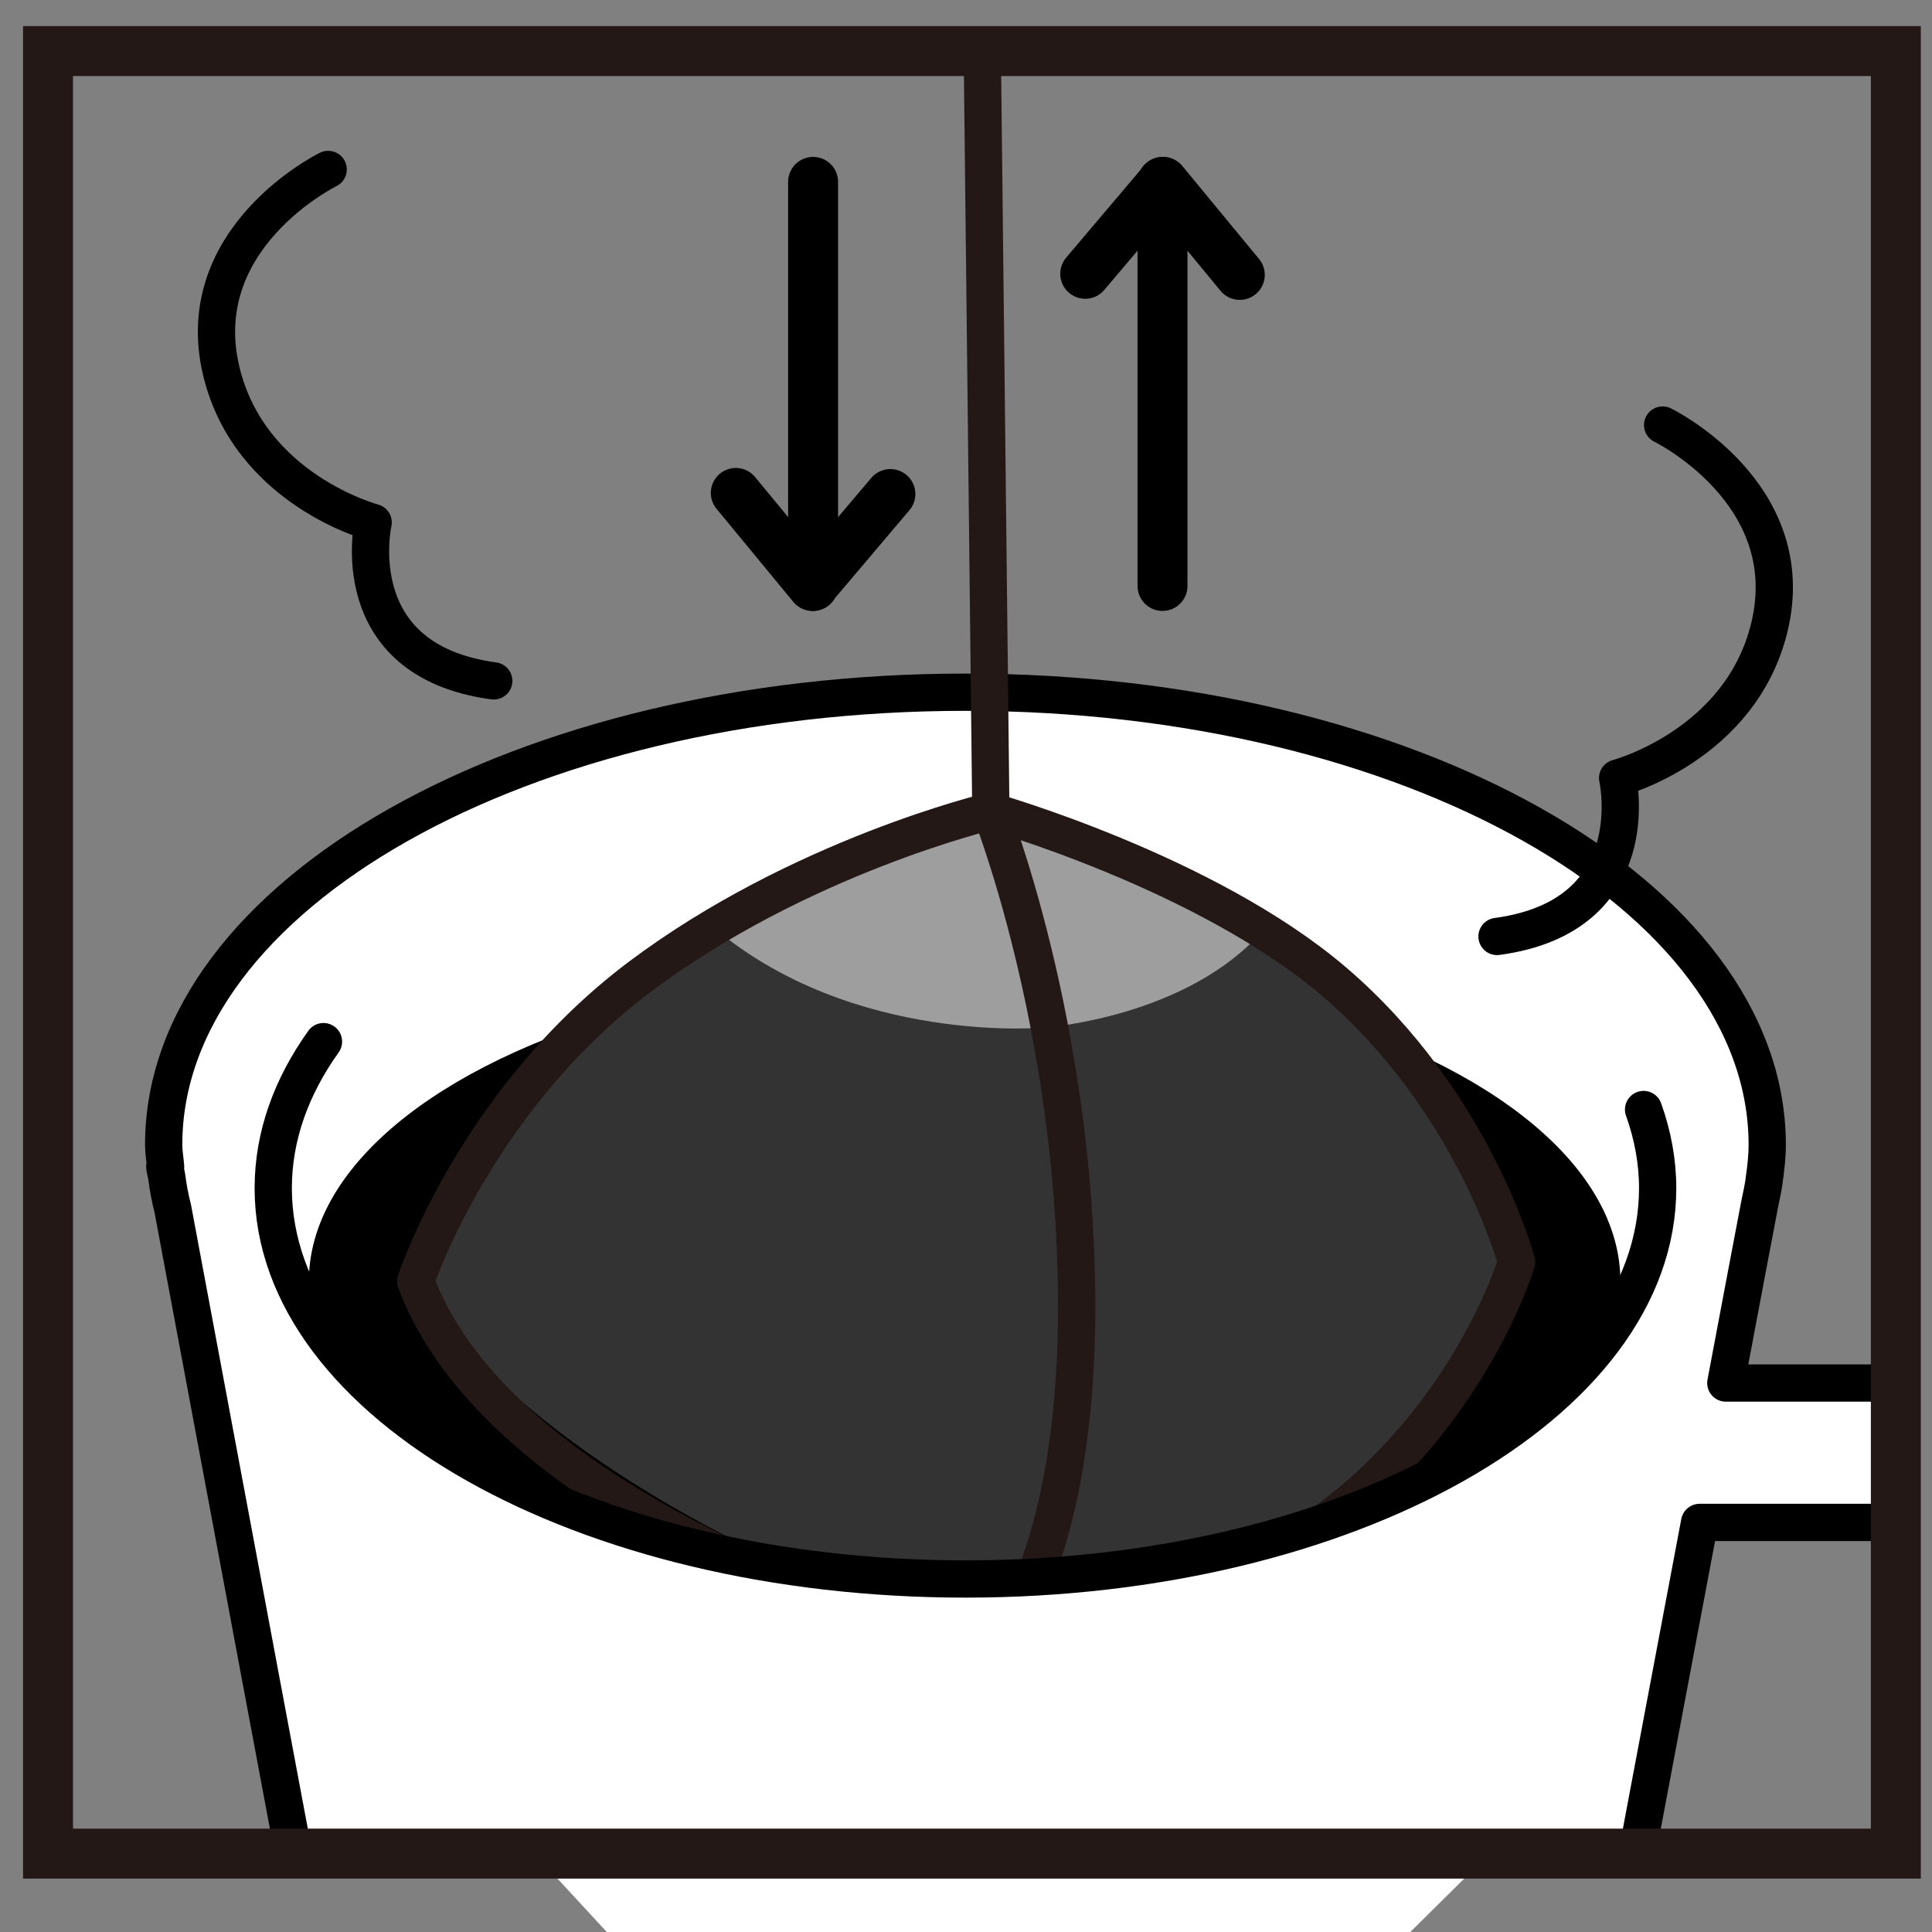 <?xml version="1.0" encoding="UTF-8"?><svg id="_レイヤー_1" xmlns="http://www.w3.org/2000/svg" width="70" height="70" xmlns:xlink="http://www.w3.org/1999/xlink" viewBox="0 0 70 70"><rect x="0" y="0" width="70" height="70" fill="#808080" stroke="none"/><defs><style>.cls-1{stroke-miterlimit:10;}.cls-1,.cls-2{stroke-width:1.81px;}.cls-1,.cls-2,.cls-3,.cls-4,.cls-5{fill:none;}.cls-1,.cls-4{stroke:#231815;}.cls-2,.cls-6,.cls-4,.cls-5{stroke-linecap:round;stroke-linejoin:round;}.cls-2,.cls-6,.cls-5{stroke:#000;}.cls-7{clip-path:url(#clippath);}.cls-3,.cls-8,.cls-9,.cls-10,.cls-11{stroke-width:0px;}.cls-8{fill:#333;}.cls-6,.cls-4,.cls-5{stroke-width:1.35px;}.cls-6,.cls-10{fill:#fff;}.cls-9{fill:#000;}.cls-11{fill:#9e9e9f;}</style><clipPath id="clippath"><rect class="cls-3" x="-1.59" width="70.28" height="66.56"/></clipPath></defs><polyline class="cls-2" points="39.32 9.92 42.14 6.59 44.92 9.96"/><g class="cls-7"><path class="cls-6" d="M74.42,53.04c-1.32-1.86-3.61-2.93-6.27-2.93h-5.62c.55-2.92,1-5.3,1.23-6.5.06-.28.12-.56.16-.84,0,0,0-.02,0-.02h0c.06-.42.11-.84.11-1.27,0-9.06-13.01-16.4-29.05-16.4s-29.05,7.34-29.05,16.4c0,.27.05.53.07.79h-.03s.02.13.07.36c.05.39.12.77.22,1.16,1.12,6,5.25,28.07,5.77,30.77.6,3.13,5.71,13.72,23.09,13.72s22.19-10.12,22.84-13.72c.04-.25.12-.65.2-1.11h5.02c4.12,0,7.44-1.92,8.65-5.01.84-2.14,2.42-6.68,3.3-9.19.78-2.27.54-4.47-.69-6.19ZM72.19,57.58c-.86,2.48-2.42,6.94-3.23,9-.43,1.1-1.98,1.8-3.94,1.8h-5.93c.71-3.81,1.64-8.7,2.49-13.22h8.43c.97,0,1.8.31,2.16.81.26.37.27.91.03,1.61Z"/></g><path class="cls-5" d="M60.24,15.4s5.04,2.46,3.87,7.32c-1.04,4.3-5.5,5.47-5.5,5.47,0,0,1.13,5-4.37,5.74"/><path class="cls-5" d="M11.89,6.14s-5.04,2.46-3.87,7.32c1.04,4.3,5.5,5.47,5.5,5.47,0,0-1.13,5,4.37,5.74"/><ellipse class="cls-9" cx="34.95" cy="46.43" rx="23.76" ry="11.42"/><path class="cls-11" d="M53.59,43.65s-1.34,6.32-9.34,11.58c-6.33,4.15-8.35,3.64-8.35,3.64l-20.84-12.44s2.14-6.53,8.11-11.03c5.81-4.37,12.72-6.01,12.72-6.01,0,0,7.81,2.21,12.45,6.18,5.07,4.34,5.24,8.08,5.24,8.08Z"/><path class="cls-8" d="M48.35,35.57c-.79-.67-1.67-1.29-2.59-1.86-2.75,3.16-7.9,3.52-7.9,3.52,0,0-6.93.65-12-3.62-.91.54-1.81,1.13-2.7,1.8-5.98,4.49-8.11,11.03-8.11,11.03,0,0,1.97,3.9,9.29,8.14,6.95,4.02,11.55,4.3,11.55,4.3,0,0,4.78.02,10.53-3.51,8.21-5.05,8.33-10.36,8.33-10.36,0,0-1.34-5.08-6.41-9.43Z"/><path class="cls-4" d="M35.59,1.85l.31,27.55s3.05,7.69,3.11,17.67c.05,9.87-3.11,12.83-3.11,12.83,0,0-17.33-4.18-20.84-13.47,0,0,2.14-6.53,8.11-11.03,5.81-4.37,12.72-6.01,12.72-6.01,0,0,7.81,2.21,12.45,6.18,5.07,4.34,6.61,10.16,6.61,10.16,0,0-3.91,13.14-19.06,13.14"/><path class="cls-10" d="M59.93,44.5c-1.28,7.14-11.96,12.71-24.95,12.71-13.85,0-25.08-6.34-25.08-14.16l-1.48,2.92,3.66,13.91,6.24,6.15,7.8,8.45,17.48,2.94,14.61-14.46,2.73-13.25.53-4.81-1.55-.4Z"/><path class="cls-5" d="M59.55,40.2c.33.92.51,1.88.51,2.85,0,7.82-11.23,14.16-25.08,14.16s-25.08-6.34-25.08-14.16c0-1.88.65-3.67,1.82-5.31"/><rect class="cls-1" x="1.74" y="1.85" width="66.95" height="65.31"/><line class="cls-2" x1="42.12" y1="21.23" x2="42.12" y2="6.59"/><polyline class="cls-2" points="32.26 17.9 29.44 21.23 26.66 17.86"/><line class="cls-2" x1="29.46" y1="6.59" x2="29.46" y2="21.23"/></svg>